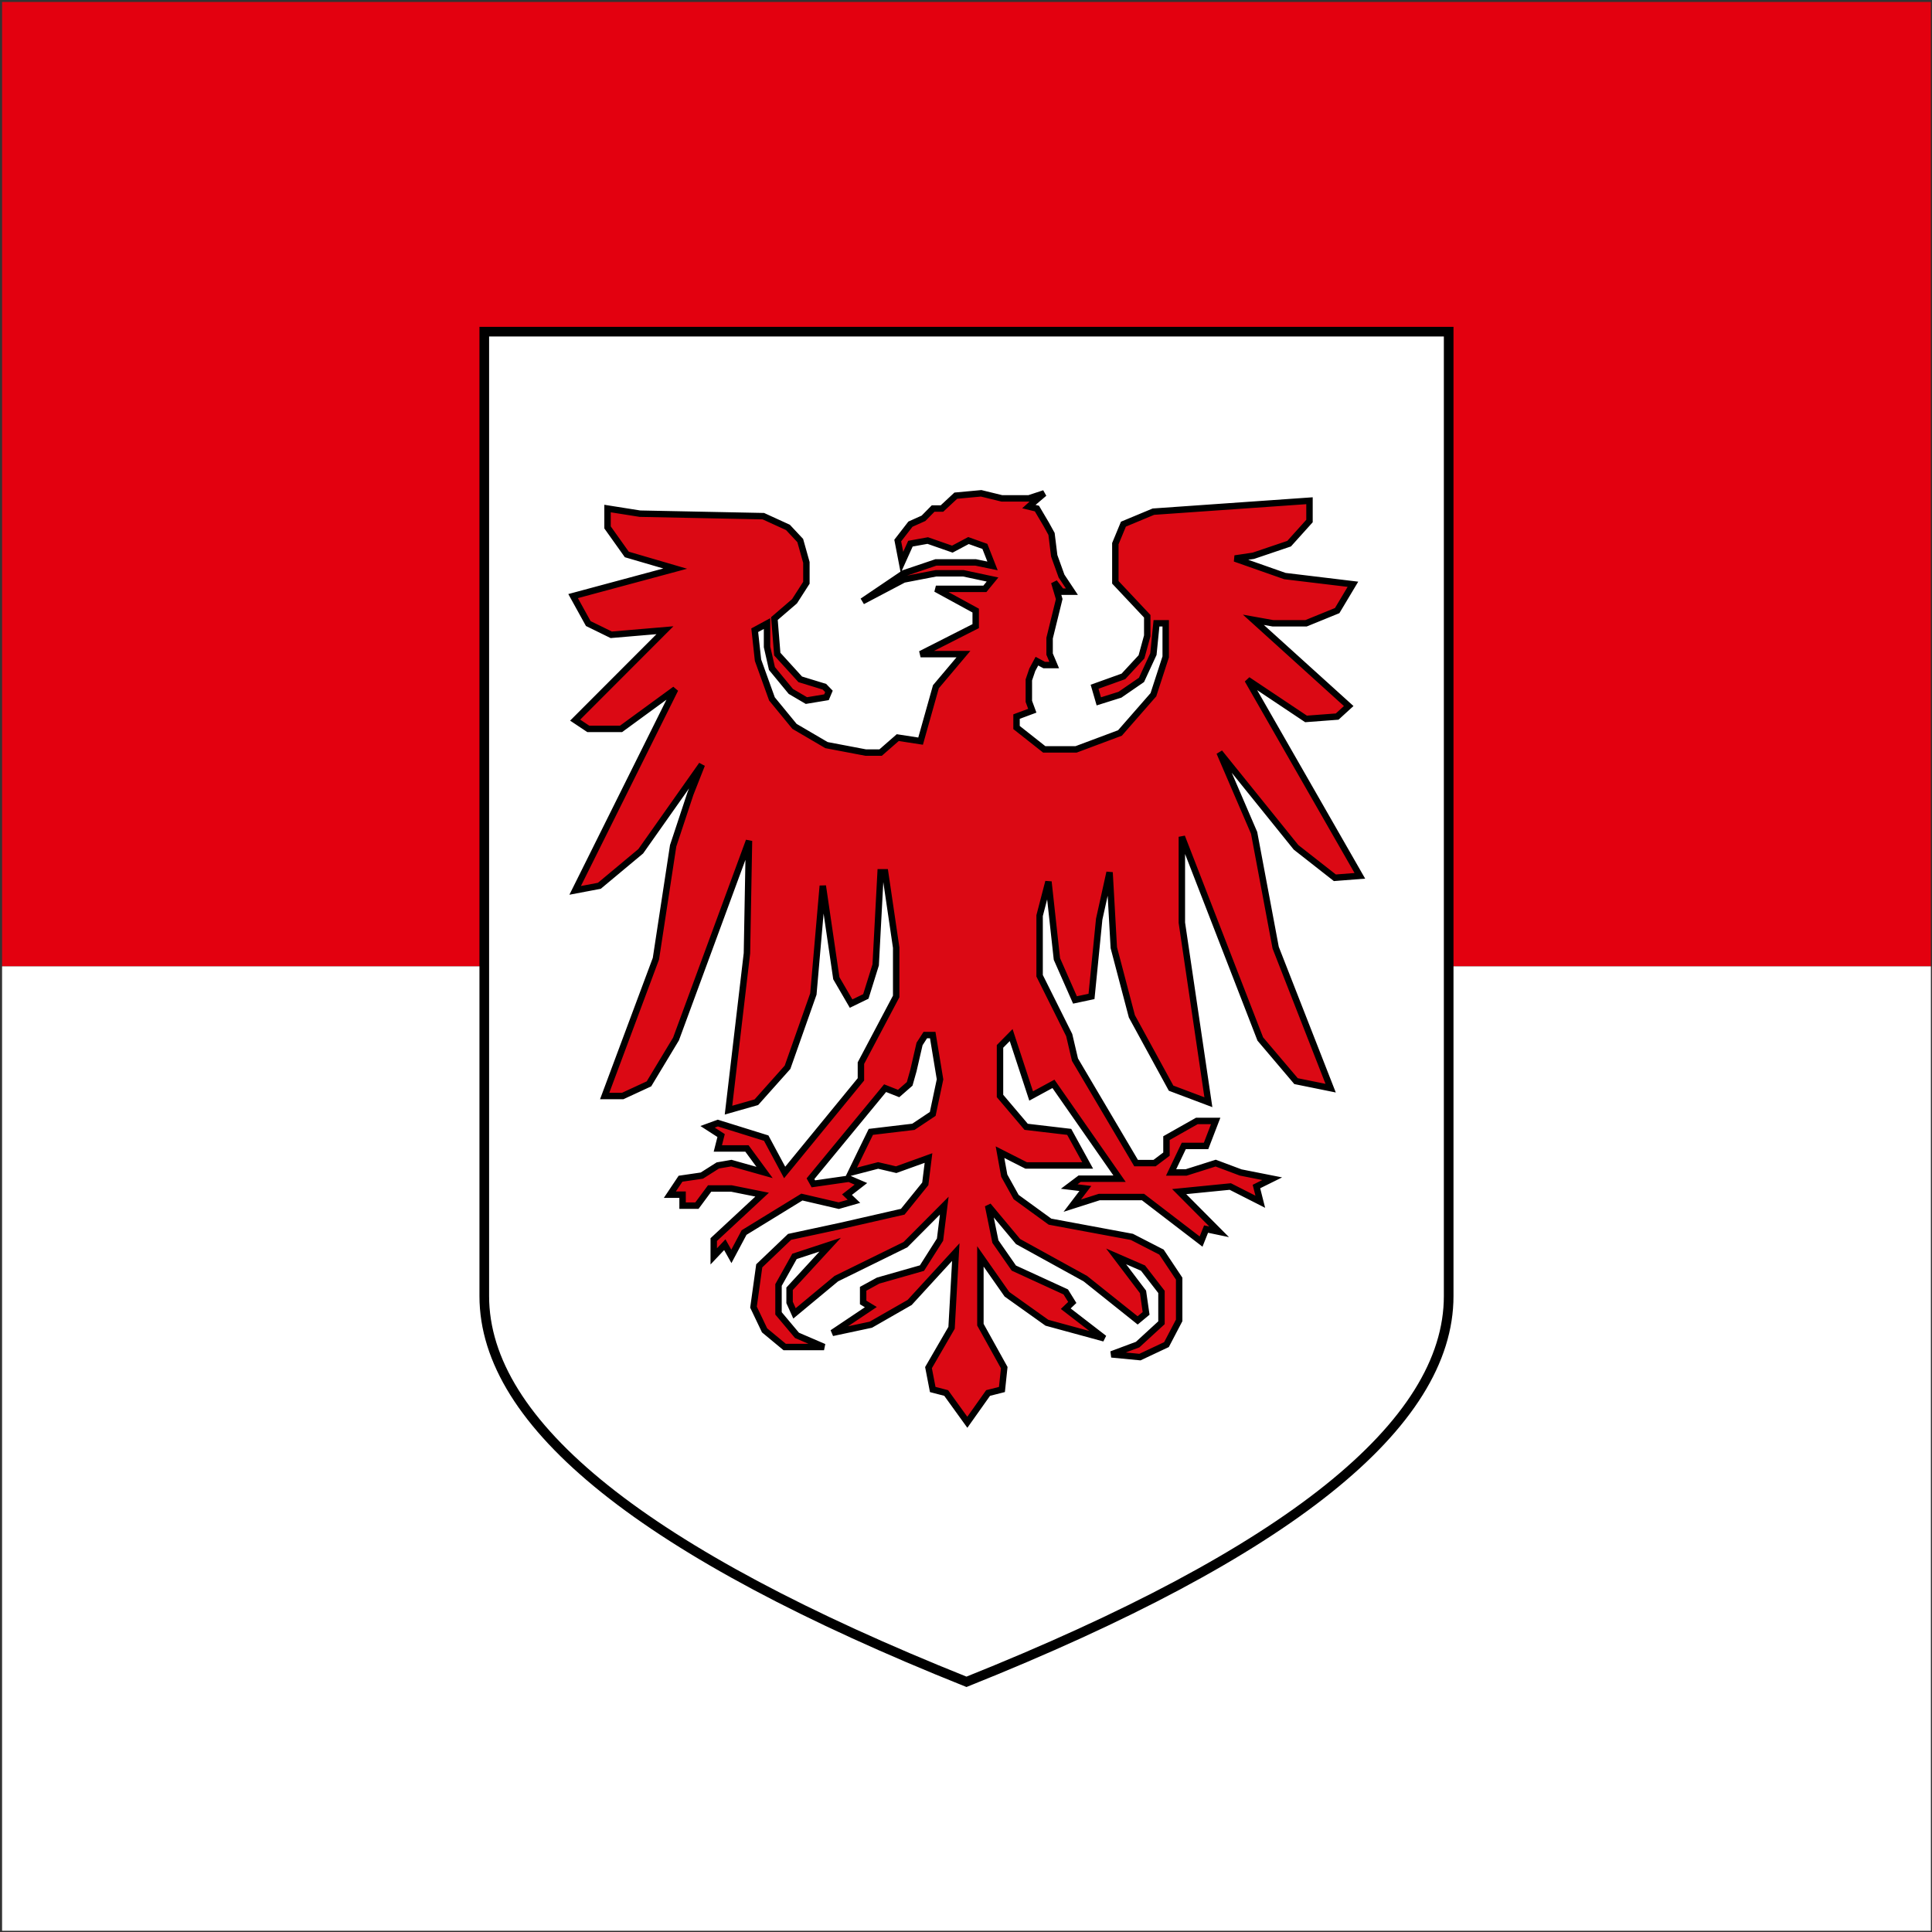 <svg width="601" height="601" viewBox="0 0 601 601" fill="none" xmlns="http://www.w3.org/2000/svg">
<rect x="0" y="0" width="601" height="601" fill="#333333" stroke="none"/>
<path d="M600.649 0.609H0.649V300.609H600.649V0.609Z" fill="#E3000F"/>
<path d="M600.649 300.609H0.649V600.609H600.649V300.609Z" fill="white"/>
<path d="M150.649 103.175H450.649V403.175C450.649 443.175 400.649 483.175 300.649 523.175C200.649 483.175 150.649 443.175 150.649 403.175V103.175Z" fill="white" stroke="black" stroke-width="3"/>
<path d="M291.136 213.629L286.375 230.548L279.267 229.454L273.934 234.115H269.343L257.099 231.785L247.151 225.958L240.136 217.412L235.8 205.37L234.78 196.047L238.606 193.975V201.226L240.136 207.959L246.003 215.081L250.85 217.93L257.099 216.894L257.864 215.081L256.461 213.629L248.937 211.326L241.794 203.478L240.901 192.421L247.151 187.042L250.85 181.285V174.957L248.937 168.151L245.11 164.063L237.458 160.567L199.068 159.79L188.993 158.195V164.063L194.987 172.48L210.037 176.883L178.28 185.429L182.999 193.975L190.141 197.471L206.848 196.047L178.917 224.016L182.999 226.735H193.202L210.037 214.434L178.917 276.975L186.442 275.551L199.324 264.804L218.327 237.871L214.756 246.935L209.399 263.12L204.043 298.211L188.1 340.941H193.712L201.874 337.166L210.292 323.202L232.994 261.566L232.356 296.528L226.617 345.344L235.29 342.873L244.983 332.007L253.018 309.217L255.951 275.551L260.16 304.297L264.752 312.195L269.343 309.969L272.404 300.153L273.934 271.357H275.337L278.781 294.791V309.969L267.812 330.712V335.762L244.09 364.729L238.351 354.044L223.301 349.358L220.112 350.523L224.321 353.243L223.301 357.257H232.356L237.841 364.729L227.51 361.815L223.301 362.543L218.327 365.7L211.695 366.671L208.379 371.63H212.333V375.049H216.796L220.75 369.707H227.51L237.075 371.63L222.026 385.613V390.834L225.469 387.191L227.51 390.834L231.464 383.413L249.447 372.378L260.925 375.049L265.644 373.701L263.476 371.63L267.812 368.263L264.114 366.671L253.018 368.263L252.125 366.671L275.337 338.502L279.546 340.164L282.974 337.166L284.138 333.043L286.051 324.756L287.836 321.989H290.15L292.422 335.762L290.15 346.509L284.138 350.523L270.895 352.101L267.812 358.415L264.752 364.729L273.168 362.543L278.781 363.86L288.834 360.235L287.836 368.263L280.822 376.938L261.563 381.341L245.621 384.763L236.183 393.772L234.397 406.618L237.841 413.842L244.09 419.021H256.334L247.916 415.396L242.177 408.561V399.728L247.151 390.834L258.247 387.191L245.621 400.912V405.161L247.151 408.561L260.16 397.755L281.659 387.191L293.738 375.049L292.422 385.613L286.801 394.476L273.168 398.362L268.504 400.912V405.161L270.895 406.618L258.936 414.632L270.895 412.082L282.974 405.161L297.326 389.498L296.01 413.053L288.834 425.438L290.15 432.238L294.336 433.33L300.913 442.437L307.372 433.33L311.677 432.238L312.395 425.438L304.98 412.082V390.834L313.232 402.611L325.669 411.475L343.489 416.332L331.53 407.104L333.563 405.161L331.53 401.883L315.384 394.476L309.644 386.22L307.372 375.049L316.7 386.22L337.629 397.755L353.894 410.746L356.525 408.561L355.568 401.883L347.196 390.834L355.568 394.476L361.308 401.883V411.475L353.894 418.275L345.761 421.31L354.611 422.16L362.863 418.275L366.81 410.746V397.755L361.308 389.498L352.1 384.763L326.626 380.027L316.102 372.378L312.395 365.7L311.079 358.415L319.211 362.543H338.346L332.606 352.101L319.211 350.523L311.079 340.93V325.51L314.547 321.989L320.766 340.93L327.703 337.166L348.273 366.671H335.835L332.606 369.1L337.629 369.707L333.563 375.049L341.934 372.378H355.568L373.627 386.22L375.181 382.334L379.248 383.184L366.81 370.678L382.716 369.1L392.044 373.835L390.848 369.1L395.752 366.671L385.945 364.729L378.171 361.815L368.963 364.729H364.298L368.245 356.472H375.181L378.171 348.701H372.311L362.863 354.044V359.022L359.156 361.815H353.415L334.4 329.639L332.606 321.989L323.397 303.533V284.835L326.148 274.271L328.779 298.312L334.4 311.061L339.542 309.969L341.934 285.928L345.163 271.357L346.479 294.791L352.1 316.161L364.298 338.502L375.899 342.873L367.647 287.02V260.308L392.044 323.203L403.166 336.317L413.93 338.502L396.828 294.791L390.131 259.094L379.367 234.082L403.166 263.586L415.245 273.057L423.019 272.45L388.098 211.498L406.276 223.64L415.963 222.911L419.551 219.633L389.891 192.799L395.991 193.892H406.276L415.963 189.942L420.866 181.75L399.698 179.2L384.151 173.736L389.891 172.886L401.014 169.122L407.352 162.08V155.766L358.797 159.166L349.469 163.051L346.957 169.122V181.143L356.884 191.706V197.777L355.09 204.334L349.469 210.405L340.499 213.629L341.815 218.176L348.392 216.112L355.09 211.498L358.797 203.478L359.754 193.892H362.624V204.334L358.797 216.112L348.392 228.011L334.759 233.11H324.832L316.222 226.311V222.911L321.125 221.09L320.049 218.176V211.498L321.125 208.341L322.56 205.67L324.832 206.884H327.942L326.507 203.478V198.506L329.496 186.364L327.942 181.143L330.214 184.057H333.443L330.214 179.2L327.942 172.886L327.105 166.087L325.43 163.051L322.56 158.195L320.049 157.588L321.125 156.616L324.832 153.459L320.049 155.038H311.677L305.219 153.459L297.326 154.188L293.02 158.195H290.27L287.28 161.23L283.214 163.051L279.267 168.151L280.582 174.957L283.214 169.122L288.595 168.151L296.249 170.822L301.272 168.151L306.372 169.972L308.753 176.043L303.516 174.957H291.136L281.137 178.341L268.281 187.042L281.137 180.274L291.136 178.341H299.706L308.753 180.274L306.372 183.175H291.136L303.516 189.942V194.776L286.375 203.478H299.706L291.136 213.629Z" fill="#DB0914" stroke="black" stroke-width="2"/>
</svg>
